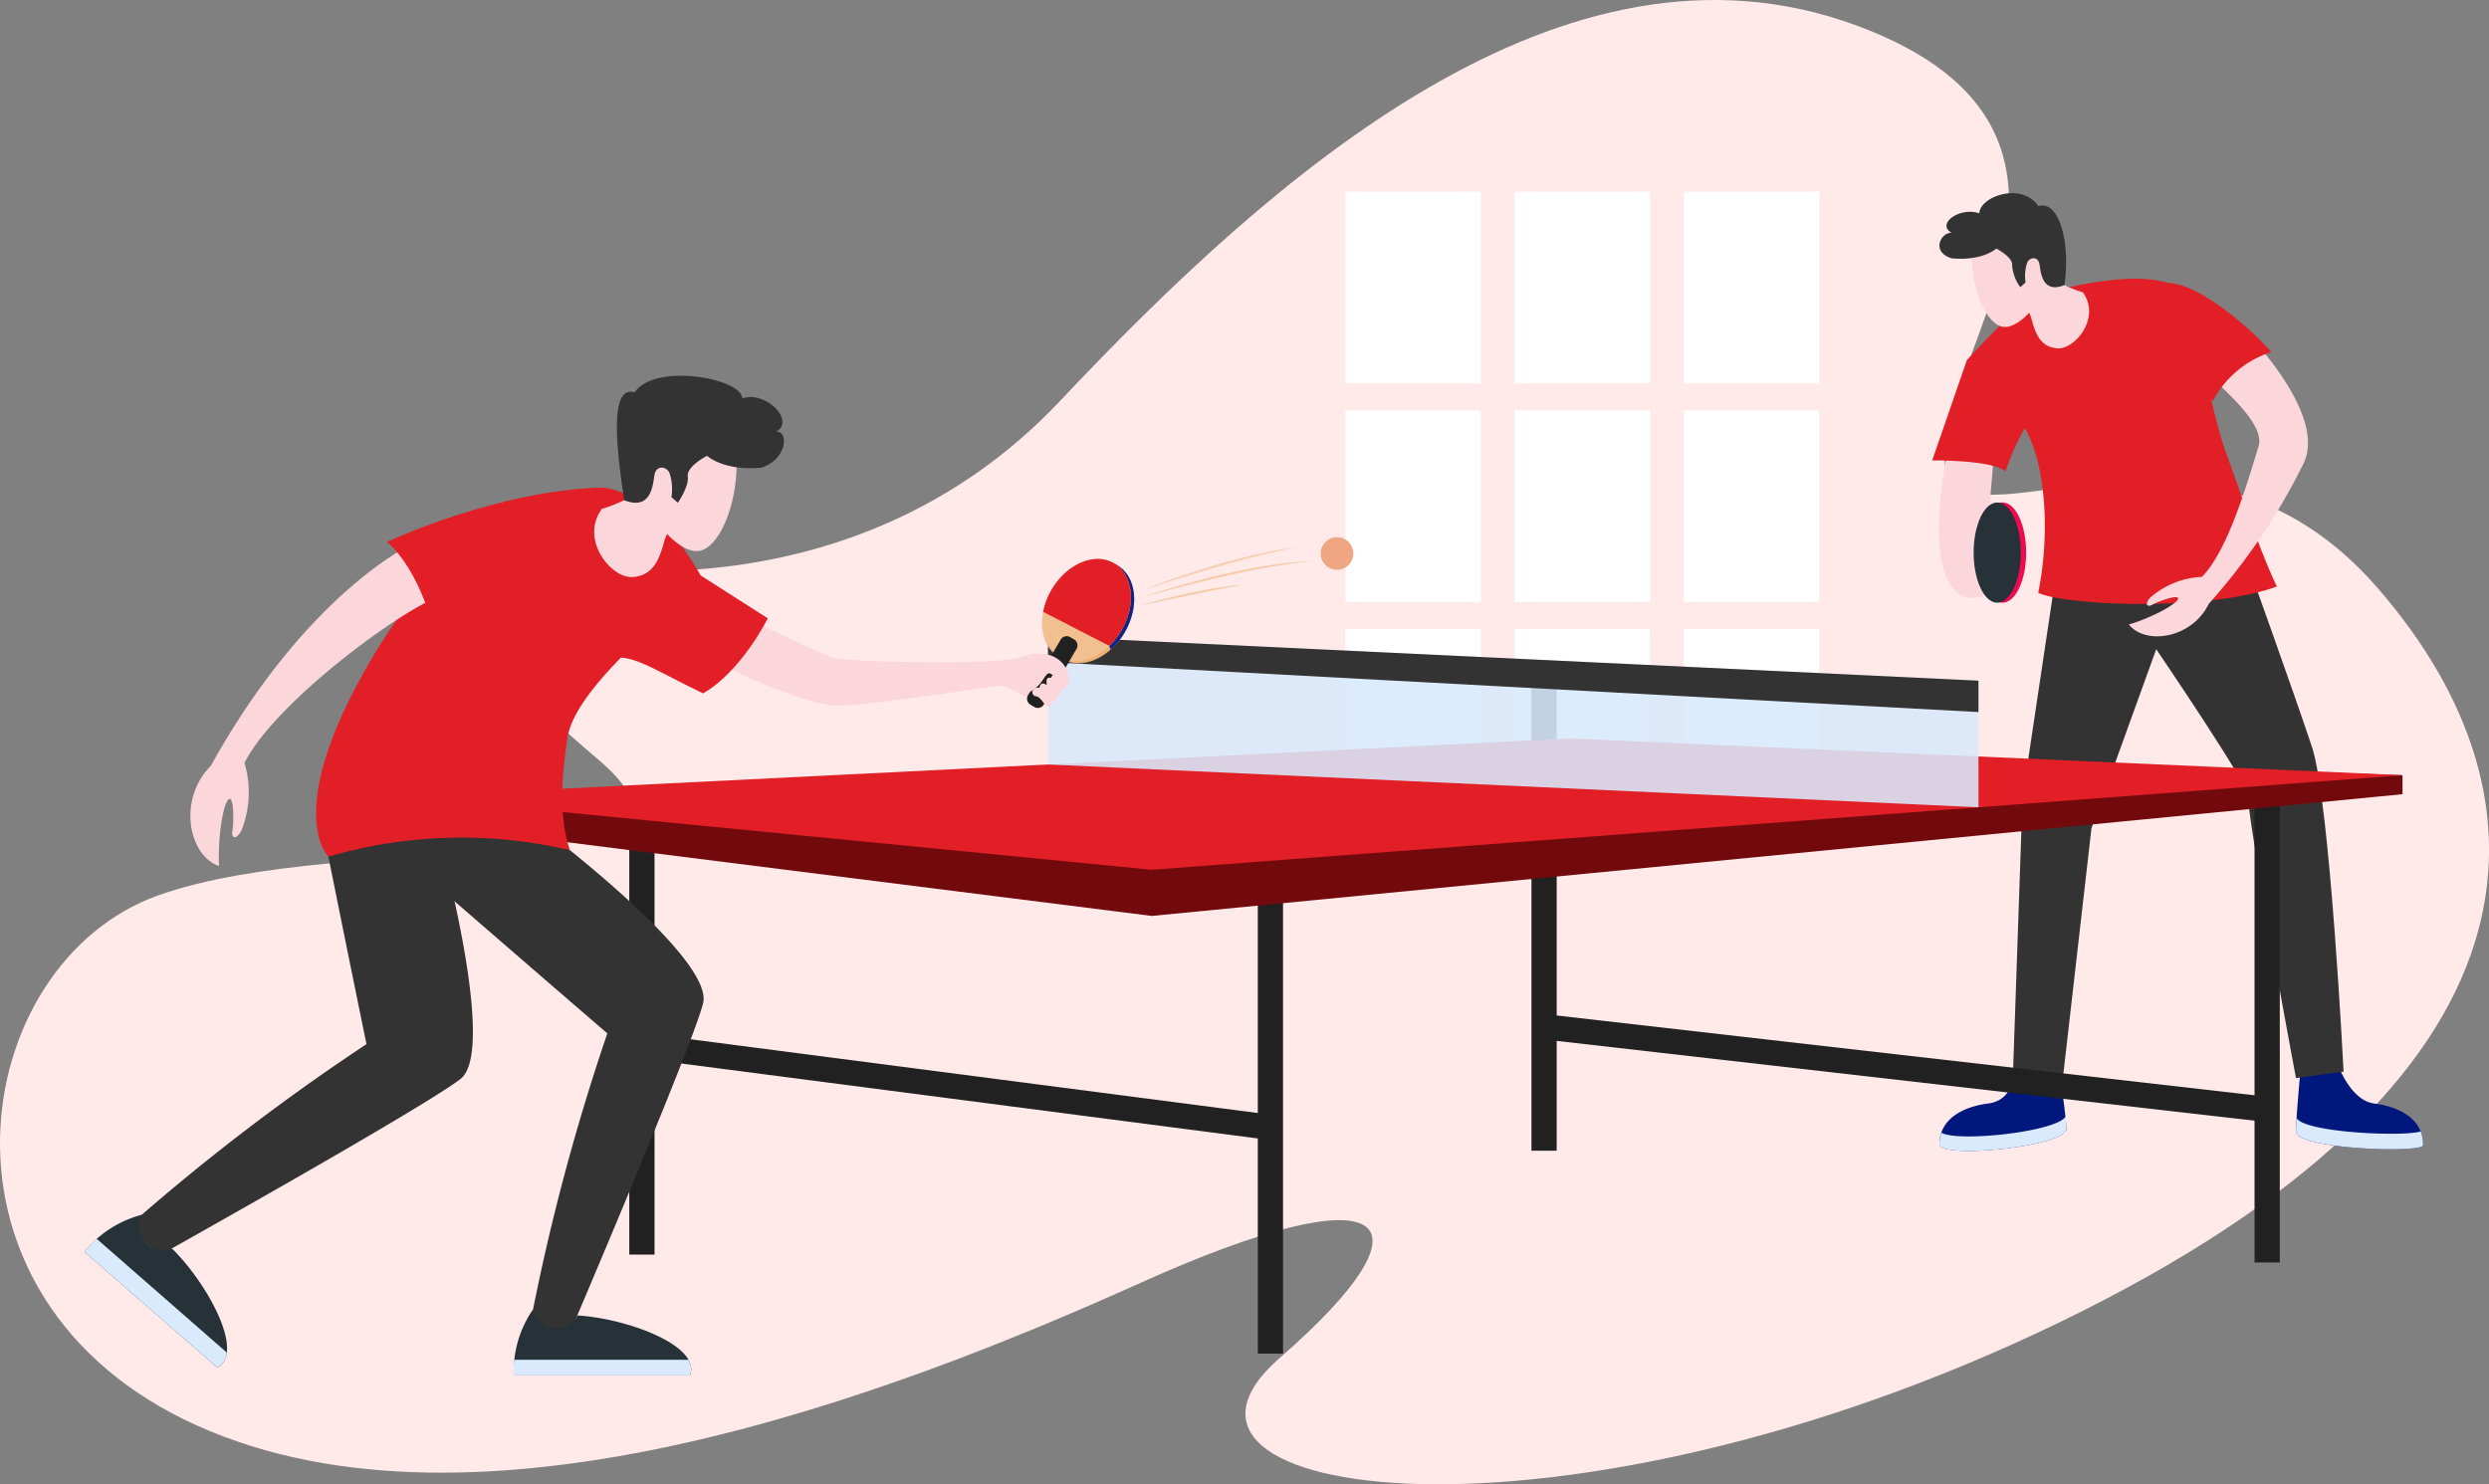 <svg xmlns="http://www.w3.org/2000/svg" xmlns:xlink="http://www.w3.org/1999/xlink" width="259.245" height="154.643" viewBox="0 0 259.245 154.643">
  <rect x="0" y="0" width="259.245" height="154.643" fill="#808080" stroke="none"/>
  <defs>
    <clipPath id="clip-path">
      <rect id="Rectangle_15403" data-name="Rectangle 15403" width="16.207" height="4.453" fill="none"/>
    </clipPath>
  </defs>
  <g id="Group_192977" data-name="Group 192977" transform="translate(-241.099 -4955)">
    <path id="Path_51110" data-name="Path 51110" d="M57.838,58.685s30.5,6.506,52.571-16.91S162.762-8.634,193.349,2.647s7.278,36.116,9.264,45.858,26.16-9.057,45.1,12.833,18.847,51.277-33.284,76.47-98.062,18.415-81.14,3.674,11.351-19.467-14.47-7.837S49.884,161.793,20.472,148.5s-23.824-48.1-4.029-55.2,61.631-.834,45.84-14.19-23.2-24.9-4.445-20.425" transform="translate(241.099 4955)" fill="#ffe9e9"/>
    <path id="Union_142" data-name="Union 142" d="M-988.746-6856.465v-19.962h14.109v19.962Zm-17.627,0v-19.962h14.109v19.962Zm-17.627,0v-19.962h14.109v19.962Zm35.255-22.785v-19.964h14.109v19.964Zm-17.627,0v-19.964h14.109v19.964Zm-17.627,0v-19.964h14.109v19.964Zm35.255-22.787V-6922h14.109v19.964Zm-17.627,0V-6922h14.109v19.964Zm-17.627,0V-6922h14.109v19.964Z" transform="translate(1405.225 11896.971)" fill="#fff"/>
    <path id="Path_51111" data-name="Path 51111" d="M509.034,275.946s.917-2.551,2.755-1.276,1.952.459,1.952.459a50.968,50.968,0,0,1,.868,6.254c0,1.813-12.437,3.122-13.226,1.746-.067-2.82,2.551-4.047,5.1-4.373a2.852,2.852,0,0,0,2.548-2.811" transform="translate(-58.275 4791.208)" fill="#00187e"/>
    <path id="Path_51112" data-name="Path 51112" d="M501.582,290.4a3.774,3.774,0,0,0-.2,1.332c.789,1.376,13.226.067,13.226-1.745,0-.344-.031-.784-.082-1.269-.974,1.6-11.261,2.7-12.944,1.682" transform="translate(-58.274 4782.609)" fill="#d9eafc"/>
    <path id="Path_51113" data-name="Path 51113" d="M597.818,273.1s-.217-1.908-2.055-.632-1.645.482-1.645.482-.561,5.56-.561,7.373,12.9,2.266,13.226,1.444c.067-2.82-2.551-4.047-5.1-4.373s-3.863-4.293-3.863-4.293" transform="translate(-113.312 4792.574)" fill="#00187e"/>
    <path id="Path_51114" data-name="Path 51114" d="M593.613,289.094c-.034.569-.056,1.065-.056,1.418,0,1.813,12.9,2.266,13.226,1.444a3.728,3.728,0,0,0-.244-1.46c-1.736.578-12.11.131-12.926-1.4" transform="translate(-113.312 4782.383)" fill="#d9eafc"/>
    <path id="Path_51115" data-name="Path 51115" d="M502.321,114.7s-2.977,12.954,1.042,15.646c2.3,1.722,2.483-2.154,2.82-5.492s.876-9.921.876-9.921Z" transform="translate(-58.202 4886.51)" fill="#fbd6db"/>
    <path id="Path_51116" data-name="Path 51116" d="M510.109,138.326s-2.372-.453-2.271,1.46.616,5.044.616,5.044a2.829,2.829,0,0,0,2.531-1.167c.932-1.359-.875-5.337-.875-5.337" transform="translate(-62.128 4872.434)" fill="#fbd6db"/>
    <path id="Path_51117" data-name="Path 51117" d="M516.505,135.155c0,2.884-1.1,5.222-2.458,5.222s-2.458-2.338-2.458-5.222,1.1-5.222,2.458-5.222,2.458,2.338,2.458,5.222" transform="translate(-64.369 4877.418)" fill="#ef0950"/>
    <path id="Path_51118" data-name="Path 51118" d="M515.13,135.155c0,2.884-1.1,5.222-2.458,5.222s-2.458-2.338-2.458-5.222,1.1-5.222,2.458-5.222,2.458,2.338,2.458,5.222" transform="translate(-63.548 4877.418)" fill="#263238"/>
    <path id="Path_51119" data-name="Path 51119" d="M544.922,146.5s4.738,13.208,6.6,18.807,3.29,33.819,3.29,33.819l-4.958.671s-5.367-28.6-4.937-29.25-9.619-15.433-9.619-15.433l-6.747,18.663-2.977,26.02-5.206-.168,1.005-29.082,3.3-22.037Z" transform="translate(-69.614 4867.525)" fill="#333"/>
    <path id="Path_51120" data-name="Path 51120" d="M515.891,73.75s7.308-2.162,11.83-1.579,4.076,2.361,4.076,2.361,2.062,11.3,3.677,15.718,3.553,10.336,5.276,13.89c-7.322,2.692-22.368,1.938-24.859.646,1.386-6.676.73-15.329-2.388-18.432a51.79,51.79,0,0,1-5.048-5.789s5.763-6.371,7.436-6.816" transform="translate(-62.499 4911.967)" fill="#e21f26"/>
    <path id="Path_51121" data-name="Path 51121" d="M503.111,93.154l-3.606,10.439s6.234-.078,7.639,1.142a23.849,23.849,0,0,1,3.622-6.943Z" transform="translate(-57.154 4899.378)" fill="#e21f26"/>
    <path id="Path_51122" data-name="Path 51122" d="M562.1,84.709s8.966,8.811,6.448,14.123a64.846,64.846,0,0,1-9.887,14.66c-1.739,3.6-6.562,4.345-8.324,2.153,2.374-.7,4.944-2.1,5.122-2.659s-2.036.242-2.637.576-.875-.007-.252-.723a8.808,8.808,0,0,1,5.39-2.16c2.539-2.633,4.385-8.631,5.883-13.591.907-3-6.268-7.734-6.285-9-.046-3.352,4.541-3.382,4.541-3.382" transform="translate(-87.505 4904.42)" fill="#fbd6db"/>
    <path id="Path_51123" data-name="Path 51123" d="M562.39,85.509a10.516,10.516,0,0,1,6.112-5.123c-3.018-3.361-8.443-7.63-11.216-7.14s-.732,4.041.281,5.93a59.879,59.879,0,0,0,4.823,6.333" transform="translate(-90.821 4911.288)" fill="#e21f26"/>
    <path id="Path_51124" data-name="Path 51124" d="M527.291,70.9s-2.477-.708-3.185-1.681a6.773,6.773,0,0,1-.885-1.474l-3.45,2.89a6.511,6.511,0,0,1,2.124,2.86c.442,1.592.884,3.1,2.742,3.244s4.57-3.214,2.654-5.838" transform="translate(-69.255 4914.551)" fill="#fbd6db"/>
    <path id="Path_51125" data-name="Path 51125" d="M516.557,64.534s-2.3,3.317-4.113,2.256-2.964-5.264-2.61-8.36,4.2-3.759,5.794-2.963,2.668,3.8,2.506,6.237-1.578,2.83-1.578,2.83" transform="translate(-63.284 4922.064)" fill="#fbd6db"/>
    <path id="Path_51126" data-name="Path 51126" d="M507.3,55.72s-1.415,1.327-4.644,1.017c-2.211-.664-1.106-2.742,0-2.654-1.681-.929.885-2.739,2.875-2.033.044-1.726,4.379-3.319,6.148-.753,2.212-.664,3.354,3.949,2.716,8.233-2.143.846-2.434-.97-2.575-2.058s-1.136-.8-1.313-.248a4.316,4.316,0,0,0-.155,2.034l-.553.487a4.479,4.479,0,0,1-.85-2.256c.12-.862-1.649-1.769-1.649-1.769" transform="translate(-58.274 4925.174)" fill="#333"/>
    <rect id="Rectangle_15396" data-name="Rectangle 15396" width="2.628" height="48.923" transform="translate(400.61 5025.966)" fill="#212121"/>
    <rect id="Rectangle_15397" data-name="Rectangle 15397" width="2.628" height="48.326" transform="translate(306.643 5037.385)" fill="#212121"/>
    <rect id="Rectangle_15398" data-name="Rectangle 15398" width="2.628" height="48.922" transform="translate(372.107 5047.104)" fill="#212121"/>
    <rect id="Rectangle_15399" data-name="Rectangle 15399" width="2.628" height="49.15" transform="translate(475.924 5037.385)" fill="#212121"/>
    <rect id="Rectangle_15400" data-name="Rectangle 15400" width="2.628" height="66.336" transform="matrix(0.129, -0.992, 0.992, 0.129, 307.468, 5065.208)" fill="#212121"/>
    <rect id="Rectangle_15401" data-name="Rectangle 15401" width="2.628" height="75.126" transform="translate(402.45 5063.357) rotate(-83.475)" fill="#212121"/>
    <path id="Path_51127" data-name="Path 51127" d="M104.507,200.929l77.851,9.819,130.281-12.683v-1.977l-86.748-2.953-121.384,5.178Z" transform="translate(178.698 4839.68)" fill="#720a0d"/>
    <path id="Path_51128" data-name="Path 51128" d="M104.507,197.015l77.851,7.626,130.281-9.851-86.748-3.829Z" transform="translate(178.698 4840.977)" fill="#e21f26"/>
    <g id="Group_192972" data-name="Group 192972" transform="translate(350.252 5021.311)" opacity="0.88">
      <g id="Group_192971" data-name="Group 192971">
        <g id="Group_192976" data-name="Group 192976">
          <path id="Path_51129" data-name="Path 51129" d="M270.917,177.919V164.58l96.916,4.608v13.19Z" transform="translate(-270.917 -164.581)" fill="#d9eafc"/>
        </g>
      </g>
    </g>
    <path id="Path_51130" data-name="Path 51130" d="M367.834,169.188l-96.916-4.608v2.669l96.916,5.21Z" transform="translate(79.335 4856.729)" fill="#333"/>
    <path id="Path_51131" data-name="Path 51131" d="M262.622,176.153a5.269,5.269,0,0,0,2.518.965c1.147-.018-.3-2.7-.3-2.7Z" transform="translate(84.288 4850.855)" fill="#fbd6db"/>
    <path id="Path_51132" data-name="Path 51132" d="M278.487,152.515c-1.586,2.7-4.5,3.929-6.5,2.75s-2.346-4.322-.76-7.019,4.5-3.929,6.5-2.75,2.346,4.322.76,7.019" transform="translate(79.748 4868.392)" fill="#efb078"/>
    <path id="Path_51133" data-name="Path 51133" d="M278.128,145.5c-2.006-1.179-4.917.052-6.5,2.75a7.421,7.421,0,0,0-.727,1.683l6.2,3.378.328.988a7.345,7.345,0,0,0,1.459-1.78c1.586-2.7,1.245-5.84-.76-7.019" transform="translate(79.347 4868.392)" fill="#0f2686"/>
    <path id="Path_51134" data-name="Path 51134" d="M277.632,152.012c-1.586,2.7-4.5,3.929-6.5,2.75s-2.346-4.322-.76-7.019,4.5-3.929,6.5-2.75,2.346,4.322.76,7.019" transform="translate(80.259 4868.691)" fill="#f2bf91"/>
    <path id="Path_51135" data-name="Path 51135" d="M277.81,152.012c1.586-2.7,1.245-5.84-.76-7.019s-4.917.052-6.5,2.75a7.278,7.278,0,0,0-.878,2.311l6.889,3.545a7.394,7.394,0,0,0,1.252-1.586" transform="translate(80.08 4868.691)" fill="#e21f26"/>
    <path id="Path_51136" data-name="Path 51136" d="M266.271,171.882l-.406-.239a.722.722,0,0,1-.256-.988l3.407-5.8A.721.721,0,0,1,270,164.6l.406.238a.722.722,0,0,1,.256.988l-3.408,5.8a.722.722,0,0,1-.987.256" transform="translate(82.564 4856.779)" fill="#212121"/>
    <path id="Path_51137" data-name="Path 51137" d="M53.379,217.084s2.072,10.342,4.327,21.325a227.115,227.115,0,0,0-24.992,19.162l3.575,2.762s27.354-15.3,31.212-18.3-2.18-24.924-2.18-24.924Z" transform="translate(221.565 4825.379)" fill="#333"/>
    <path id="Path_51138" data-name="Path 51138" d="M27.842,314.113a11.369,11.369,0,0,0-6.023,3.866l13.845,12.055c2.933-1.551-1.047-8.79-4.724-12.4a2.506,2.506,0,0,1-3.1-3.518" transform="translate(228.071 4767.443)" fill="#263238"/>
    <path id="Path_51139" data-name="Path 51139" d="M23.1,320.345a10.122,10.122,0,0,0-1.281,1.355l13.845,12.055a1.914,1.914,0,0,0,.987-1.56Z" transform="translate(228.071 4763.723)" fill="#d9eafc"/>
    <path id="Path_51140" data-name="Path 51140" d="M95.335,213.827s16.35,14.2,24.848,21.514a227.129,227.129,0,0,0-8.068,30.441l3.738,1.763s13.078-30.591,14.3-35.324-16.96-18.394-16.96-18.394Z" transform="translate(184.175 4827.324)" fill="#333"/>
    <path id="Path_51141" data-name="Path 51141" d="M134.784,338.63a11.37,11.37,0,0,0-2,6.871h18.358c1.193-3.1-6.562-5.942-11.707-6.252a2.506,2.506,0,0,1-4.647-.619" transform="translate(161.826 4752.805)" fill="#263238"/>
    <path id="Path_51142" data-name="Path 51142" d="M132.83,351.631a10.073,10.073,0,0,0-.049,1.633h18.358a1.847,1.847,0,0,0-.161-1.633Z" transform="translate(161.824 4745.042)" fill="#d9eafc"/>
    <path id="Path_51143" data-name="Path 51143" d="M111.472,126.08s-13.482.43-23.521,17.067-4.958,21.388-4.958,21.388a49.454,49.454,0,0,1,25.146-.68c-1.2-3.6-.826-7.8-.253-11.672s6.023-8.892,9.322-12.048,4.8-4.446,4.8-4.446-4.733-9.179-10.542-9.609" transform="translate(192.312 4879.718)" fill="#e21f26"/>
    <path id="Path_51144" data-name="Path 51144" d="M187.849,158.829s8.39,4.016,9.753,4.518,17.641.789,19.577,0,4-.484,4.859,1.183-.538,2.42-.861,2.044-.215-1.291-.807-1.56-.671,1.291-2.349,2.008c-.751.321-2.008-.7-2.761-.735s-13.177,2.008-16.888,2.062-12.532-4.357-12.532-4.357Z" transform="translate(130.134 4860.164)" fill="#fbd6db"/>
    <path id="Path_51145" data-name="Path 51145" d="M166.516,148.807l6.988,4.469s-2.725,5.522-6.741,7.817c-5.809-2.8-7.386-4.231-10.111-3.586,1.506-3.585,9.864-8.7,9.864-8.7" transform="translate(147.563 4866.147)" fill="#e21f26"/>
    <path id="Path_51146" data-name="Path 51146" d="M154.4,125.911s3.012-.861,3.872-2.044a8.247,8.247,0,0,0,1.076-1.793l4.2,3.514a7.915,7.915,0,0,0-2.581,3.478c-.538,1.936-1.076,3.765-3.335,3.944s-5.558-3.909-3.227-7.1" transform="translate(149.382 4882.109)" fill="#fbd6db"/>
    <path id="Path_51147" data-name="Path 51147" d="M167.084,118.173s2.8,4.034,5,2.743,3.6-6.4,3.173-10.165-5.11-4.571-7.046-3.6-3.245,4.625-3.048,7.583,1.918,3.442,1.918,3.442" transform="translate(142.491 4891.246)" fill="#fbd6db"/>
    <path id="Path_51148" data-name="Path 51148" d="M168.864,105.5s1.721,1.614,5.647,1.237c2.689-.807,2.9-3.854,1.552-3.747,2.044-1.13-1.1-4.317-3.524-3.459-.054-2.1-9.063-3.757-11.214-.638-2.689-.807-1.865,6.03-1.089,11.239,2.606,1.03,2.961-1.179,3.132-2.5s1.382-.974,1.6-.3a5.249,5.249,0,0,1,.188,2.474l.672.592s1.178-1.694,1.033-2.743,2.006-2.151,2.006-2.151" transform="translate(145.874 4896.984)" fill="#333"/>
    <path id="Path_51149" data-name="Path 51149" d="M72.317,140.675S61.345,145.731,51.341,163.8c-3.442,3.442-2.367,9.286.861,10.434-.143-3.012.43-6.526,1-6.956s.538,2.438.394,3.263.359,1,.932,0a10.725,10.725,0,0,0,.323-7.064c3.227-6.382,16.494-16.063,20.366-17.354s-2.9-5.45-2.9-5.45" transform="translate(211.711 4871.004)" fill="#fbd6db"/>
    <path id="Path_51150" data-name="Path 51150" d="M100.051,131.745s11.4-5.378,22.374-5.665c-4.8,6.884-7.243,9.251-7.243,9.251L105,141.211s-1.363-6.311-4.948-9.466" transform="translate(181.359 4879.718)" fill="#e21f26"/>
    <path id="Path_51151" data-name="Path 51151" d="M269.91,175.814s.054.753-.35.766c-.2.7-.609.672-.609.672s-.031.471-.457.457-.7-1.035-1.354-1.035c-.584-.323-.121-1.035.484-.861.023-.367.258-.645.767-.282-.164-.836.187-.82.442-.753-.013-.309.632-.524.807-.2a5.014,5.014,0,0,1,.269,1.237" transform="translate(81.751 4850.855)" fill="#fbd6db"/>
    <path id="Path_51152" data-name="Path 51152" d="M344.827,140.609a1.7,1.7,0,1,1-1.7-1.7,1.7,1.7,0,0,1,1.7,1.7" transform="translate(37.231 4872.057)" fill="#f0a682"/>
    <g id="Group_192975" data-name="Group 192975" transform="translate(360.23 5011.99)" opacity="0.88">
      <g id="Group_192974" data-name="Group 192974">
        <g id="Group_192973" data-name="Group 192973" clip-path="url(#clip-path)">
          <path id="Path_51153" data-name="Path 51153" d="M295.681,145.9c1.3-.517,2.625-.994,3.956-1.442s2.671-.864,4.019-1.259c1.353-.375,2.709-.743,4.081-1.044a39.936,39.936,0,0,1,4.151-.708c-1.384.235-2.751.544-4.113.872s-2.714.7-4.059,1.091-2.688.794-4.027,1.208-2.675.842-4.007,1.282" transform="translate(-295.681 -141.448)" fill="#f6caa5"/>
        </g>
      </g>
    </g>
    <path id="Path_51154" data-name="Path 51154" d="M294.957,148.873c1.459-.5,2.936-.95,4.423-1.366s2.984-.791,4.488-1.138c1.509-.326,3.023-.637,4.55-.869a40,40,0,0,1,4.608-.45c-1.537.133-3.062.359-4.58.616s-3.027.575-4.529.917-3,.706-4.493,1.087-2.983.781-4.466,1.2" transform="translate(64.981 4868.392)" fill="#f6caa5"/>
    <path id="Path_51155" data-name="Path 51155" d="M294.957,153.31c1.741-.526,3.513-.934,5.291-1.318a51.582,51.582,0,0,1,5.386-.851c-1.785.346-3.566.685-5.342,1.065Z" transform="translate(64.981 4864.754)" fill="#f6caa5"/>
  </g>
</svg>
